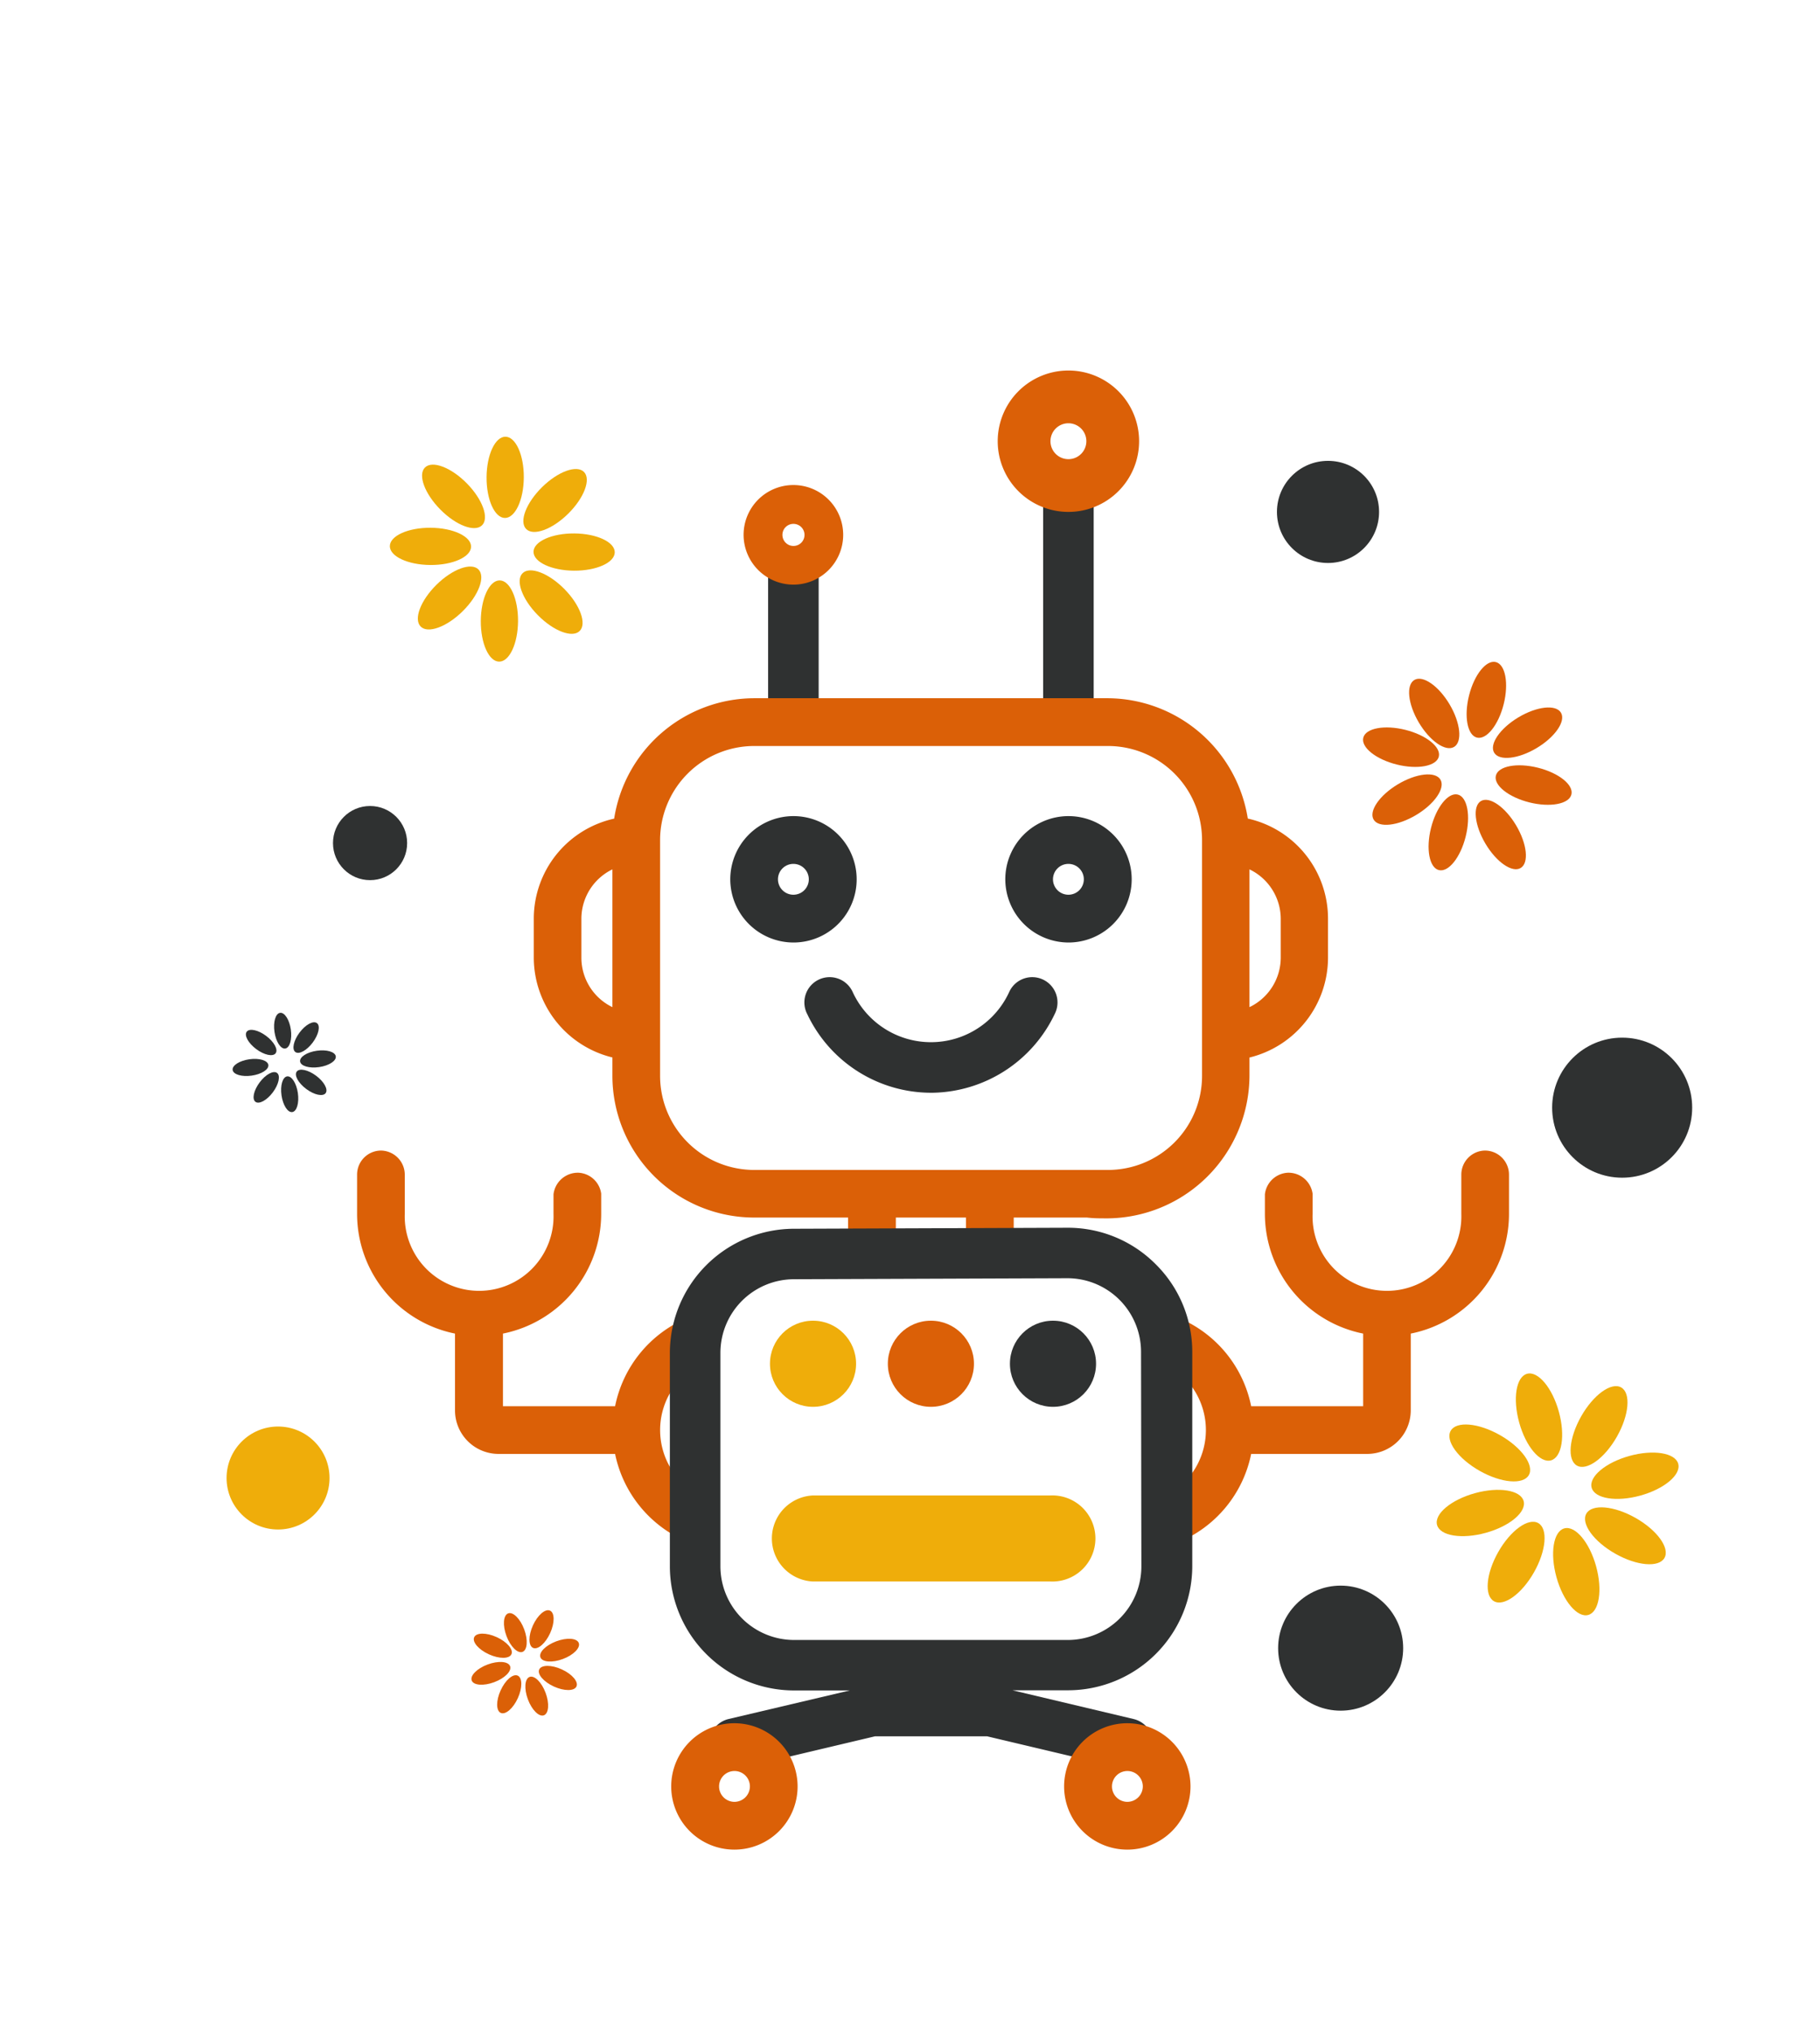 <svg id="Layer_2" data-name="Layer 2" xmlns="http://www.w3.org/2000/svg" viewBox="0 0 216 241.13"><defs><style>.cls-1{fill:#2f3131;}.cls-2{fill:#db6007;}.cls-3{fill:#efad0a;}</style></defs><title>Artboard 5</title><path class="cls-1" d="M95.76,120.25a16.27,16.27,0,0,0,14.72,9.43h.24a16.35,16.35,0,0,0,14.49-9.42,3,3,0,1,0-5.44-2.53,10.22,10.22,0,0,1-18.57,0,3,3,0,1,0-5.44,2.53Z"/><path class="cls-1" d="M94.16,86.37a3,3,0,0,0,3-3V68.29a3,3,0,1,0-6,0V83.37A3,3,0,0,0,94.16,86.37Z"/><path class="cls-1" d="M126.8,86.37a3,3,0,0,0,3-3V57.57a3,3,0,0,0-6,0v25.8A3,3,0,0,0,126.8,86.37Z"/><path class="cls-1" d="M94.16,111.85a7.5,7.5,0,1,0-7.49-7.5A7.51,7.51,0,0,0,94.16,111.85Zm0-9.33a1.83,1.83,0,1,1-1.83,1.83A1.83,1.83,0,0,1,94.16,102.52Z"/><path class="cls-2" d="M94.16,69.38a5.91,5.91,0,1,0-5.91-5.91A5.92,5.92,0,0,0,94.16,69.38Zm0-7.21a1.31,1.31,0,1,1-1.3,1.3A1.3,1.3,0,0,1,94.16,62.17Z"/><path class="cls-2" d="M126.8,60.75a8.39,8.39,0,1,0-8.39-8.39A8.39,8.39,0,0,0,126.8,60.75Zm0-10.52a2.13,2.13,0,1,1-2.13,2.13A2.13,2.13,0,0,1,126.8,50.23Z"/><path class="cls-1" d="M126.8,111.85a7.5,7.5,0,1,0-7.49-7.5A7.52,7.52,0,0,0,126.8,111.85Zm0-9.33a1.83,1.83,0,1,1-1.83,1.83A1.83,1.83,0,0,1,126.8,102.52Z"/><path class="cls-2" d="M82.33,183.32v-6.25l-.21-.14a8.79,8.79,0,0,1,0-14.44l.21-.15v-6.26l-.69.29A14.44,14.44,0,0,0,73,166.88H59.69v-8.62a14.51,14.51,0,0,0,11.66-14.2v-2.4a2.87,2.87,0,0,0-2.71-2.49h-.11a2.91,2.91,0,0,0-2.84,2.56v2.33a8.83,8.83,0,1,1-17.65,0V139.4a2.87,2.87,0,0,0-2.83-2.86,2.85,2.85,0,0,0-2.83,2.86v4.66A14.49,14.49,0,0,0,54,158.26v9.12a5.17,5.17,0,0,0,5.16,5.16H73A14.45,14.45,0,0,0,81.64,183Z"/><path class="cls-2" d="M176.2,136.54h0a2.86,2.86,0,0,0-2.77,2.86v4.66a8.83,8.83,0,1,1-17.65,0v-2.4a2.89,2.89,0,0,0-2.83-2.49h-.11a2.89,2.89,0,0,0-2.72,2.56v2.33a14.51,14.51,0,0,0,11.66,14.2v8.62H148.49a14.44,14.44,0,0,0-8.67-10.51l-.69-.29v6.26l.21.15a8.79,8.79,0,0,1,0,14.44l-.21.14v6.25l.69-.28a14.45,14.45,0,0,0,8.67-10.5h13.78a5.17,5.17,0,0,0,5.16-5.16v-9.12a14.49,14.49,0,0,0,11.66-14.2V139.4A2.86,2.86,0,0,0,176.2,136.54Z"/><path class="cls-2" d="M130.77,144.58a17,17,0,0,0,17.52-16.91V125.5a12.22,12.22,0,0,0,9.32-11.82V109a12.17,12.17,0,0,0-9.52-11.86,16.92,16.92,0,0,0-16.63-14.28h-42A16.87,16.87,0,0,0,72.89,97.15,12.17,12.17,0,0,0,63.35,109v4.67a12.22,12.22,0,0,0,9.33,11.82v2.17A16.84,16.84,0,0,0,89.5,144.49h11.15v4h5.67v-4h8.32v4h5.67v-4H129A13.92,13.92,0,0,0,130.77,144.58ZM72.68,103.17v16.35A6.52,6.52,0,0,1,69,113.68V109A6.52,6.52,0,0,1,72.68,103.17Zm5.66-3.48A11.18,11.18,0,0,1,89.5,88.53h42a11.17,11.17,0,0,1,11.16,11.16v28a11.16,11.16,0,0,1-11.16,11.15h-42a11.17,11.17,0,0,1-11.16-11.15Zm69.95,19.83V103.17A6.53,6.53,0,0,1,152,109v4.67A6.53,6.53,0,0,1,148.29,119.52Z"/><circle class="cls-3" cx="96.49" cy="161.84" r="5.11"/><circle class="cls-2" cx="110.48" cy="161.84" r="5.11"/><circle class="cls-1" cx="124.97" cy="161.84" r="5.11"/><path class="cls-3" d="M124.67,177.47H96.49a5.11,5.11,0,0,0,0,10.21h28.18a5.11,5.11,0,1,0,0-10.21Z"/><path class="cls-1" d="M137.13,150a14.67,14.67,0,0,0-10.4-4.3h-.06l-32.49.12A14.76,14.76,0,0,0,79.5,160.54v25.34a14.75,14.75,0,0,0,14.74,14.73h6.61L86.47,204a3,3,0,0,0,1.39,5.84l16-3.79h13.28l16,3.79a3.42,3.42,0,0,0,.7.08,3,3,0,0,0,.69-5.92l-14.37-3.41h6.61a14.75,14.75,0,0,0,14.73-14.73V160.42A14.64,14.64,0,0,0,137.13,150Zm-1.67,35.89a8.74,8.74,0,0,1-8.73,8.73H94.24a8.75,8.75,0,0,1-8.74-8.73V160.54a8.74,8.74,0,0,1,8.7-8.73l32.49-.12h0a8.74,8.74,0,0,1,8.73,8.73Z"/><path class="cls-2" d="M87.17,204.5a7.5,7.5,0,1,0,7.49,7.5A7.51,7.51,0,0,0,87.17,204.5Zm0,9.33A1.83,1.83,0,1,1,89,212,1.84,1.84,0,0,1,87.17,213.83Z"/><path class="cls-2" d="M133.8,204.5a7.5,7.5,0,1,0,7.49,7.5A7.51,7.51,0,0,0,133.8,204.5Zm0,9.33a1.83,1.83,0,1,1,1.83-1.83A1.84,1.84,0,0,1,133.8,213.83Z"/><ellipse class="cls-3" cx="51.09" cy="64.84" rx="2.21" ry="4.82" transform="translate(-14.08 115.51) rotate(-89.63)"/><ellipse class="cls-3" cx="53.35" cy="70.97" rx="4.82" ry="2.21" transform="translate(-34.47 57.94) rotate(-44.63)"/><ellipse class="cls-3" cx="59.28" cy="73.7" rx="4.82" ry="2.21" transform="translate(-14.81 132.5) rotate(-89.63)"/><ellipse class="cls-3" cx="65.4" cy="71.45" rx="2.21" ry="4.82" transform="translate(-31.33 66.55) rotate(-44.63)"/><ellipse class="cls-3" cx="68.14" cy="65.52" rx="2.21" ry="4.82" transform="translate(2.18 133.23) rotate(-89.63)"/><ellipse class="cls-3" cx="65.88" cy="59.39" rx="4.82" ry="2.21" transform="translate(-22.73 63.41) rotate(-44.63)"/><ellipse class="cls-3" cx="59.96" cy="56.66" rx="4.82" ry="2.21" transform="translate(2.91 116.24) rotate(-89.63)"/><ellipse class="cls-3" cx="53.83" cy="58.91" rx="2.21" ry="4.82" transform="translate(-25.87 54.8) rotate(-44.63)"/><ellipse class="cls-2" cx="166.27" cy="88.66" rx="2.12" ry="4.62" transform="translate(39.88 228.42) rotate(-75.94)"/><ellipse class="cls-2" cx="166.99" cy="94.88" rx="4.62" ry="2.12" transform="translate(-25.02 99.37) rotate(-30.94)"/><ellipse class="cls-2" cx="171.89" cy="98.77" rx="4.62" ry="2.12" transform="translate(34.32 241.52) rotate(-75.94)"/><ellipse class="cls-2" cx="178.11" cy="98.06" rx="2.12" ry="4.62" transform="matrix(0.86, -0.51, 0.51, 0.86, -25.07, 105.54)"/><ellipse class="cls-2" cx="182" cy="93.16" rx="2.12" ry="4.62" transform="translate(47.43 247.08) rotate(-75.94)"/><ellipse class="cls-2" cx="181.29" cy="86.94" rx="4.62" ry="2.12" transform="translate(-18.9 105.59) rotate(-30.94)"/><ellipse class="cls-2" cx="176.39" cy="83.05" rx="4.62" ry="2.12" transform="translate(52.99 233.98) rotate(-75.94)"/><ellipse class="cls-2" cx="170.17" cy="83.76" rx="2.12" ry="4.62" transform="matrix(0.86, -0.51, 0.51, 0.86, -18.85, 99.42)"/><ellipse class="cls-3" cx="176.81" cy="172.43" rx="2.44" ry="5.33" transform="translate(-60.37 241.28) rotate(-60.47)"/><ellipse class="cls-3" cx="175.69" cy="179.56" rx="5.33" ry="2.44" transform="translate(-41.53 53.36) rotate(-15.47)"/><ellipse class="cls-3" cx="179.94" cy="185.4" rx="5.33" ry="2.44" transform="translate(-70.07 250.57) rotate(-60.47)"/><ellipse class="cls-3" cx="187.07" cy="186.52" rx="2.44" ry="5.33" transform="translate(-42.97 56.65) rotate(-15.47)"/><ellipse class="cls-3" cx="192.91" cy="182.27" rx="2.44" ry="5.33" transform="translate(-60.77 260.27) rotate(-60.47)"/><ellipse class="cls-3" cx="194.03" cy="175.14" rx="5.33" ry="2.44" transform="translate(-39.68 58.09) rotate(-15.47)"/><ellipse class="cls-3" cx="189.78" cy="169.3" rx="5.33" ry="2.44" transform="translate(-51.07 250.97) rotate(-60.47)"/><ellipse class="cls-3" cx="182.65" cy="168.18" rx="2.44" ry="5.33" transform="translate(-38.24 54.8) rotate(-15.47)"/><ellipse class="cls-2" cx="58.49" cy="195.28" rx="1.12" ry="2.43" transform="translate(-143.46 167.51) rotate(-65.49)"/><ellipse class="cls-2" cx="58.27" cy="198.57" rx="2.43" ry="1.12" transform="translate(-65.83 32.97) rotate(-20.49)"/><ellipse class="cls-2" cx="60.44" cy="201.05" rx="2.43" ry="1.12" transform="translate(-147.57 172.65) rotate(-65.49)"/><ellipse class="cls-2" cx="63.72" cy="201.27" rx="1.12" ry="2.43" transform="translate(-66.44 35.05) rotate(-20.49)"/><ellipse class="cls-2" cx="66.21" cy="199.11" rx="1.12" ry="2.43" transform="translate(-142.43 176.77) rotate(-65.49)"/><ellipse class="cls-2" cx="66.43" cy="195.82" rx="2.43" ry="1.12" transform="translate(-64.36 35.65) rotate(-20.49)"/><ellipse class="cls-2" cx="64.27" cy="193.34" rx="2.43" ry="1.12" transform="translate(-138.31 171.62) rotate(-65.49)"/><ellipse class="cls-2" cx="60.98" cy="193.11" rx="1.12" ry="2.43" transform="matrix(0.94, -0.35, 0.35, 0.94, -63.75, 33.57)"/><ellipse class="cls-1" cx="31" cy="123.72" rx="0.98" ry="2.14" transform="translate(-86.7 74.57) rotate(-53.27)"/><ellipse class="cls-1" cx="30.2" cy="126.51" rx="2.14" ry="0.98" transform="matrix(0.99, -0.14, 0.14, 0.99, -17.88, 5.66)"/><ellipse class="cls-1" cx="31.6" cy="129.05" rx="2.14" ry="0.98" transform="translate(-90.73 77.19) rotate(-53.27)"/><ellipse class="cls-1" cx="34.38" cy="129.86" rx="0.98" ry="2.14" transform="translate(-18.32 6.29) rotate(-8.27)"/><ellipse class="cls-1" cx="36.93" cy="128.46" rx="0.98" ry="2.14" transform="translate(-88.11 81.22) rotate(-53.27)"/><ellipse class="cls-1" cx="37.73" cy="125.67" rx="2.14" ry="0.98" transform="translate(-17.68 6.73) rotate(-8.27)"/><ellipse class="cls-1" cx="36.33" cy="123.13" rx="2.14" ry="0.98" transform="translate(-84.08 78.61) rotate(-53.27)"/><ellipse class="cls-1" cx="33.54" cy="122.32" rx="0.98" ry="2.14" transform="translate(-17.24 6.09) rotate(-8.27)"/><circle class="cls-1" cx="192.52" cy="131.45" r="8.31"/><circle class="cls-1" cx="159.11" cy="195.59" r="7.42"/><circle class="cls-1" cx="157.61" cy="60.75" r="6.06"/><circle class="cls-3" cx="33" cy="175.4" r="6.11"/><circle class="cls-1" cx="43.92" cy="100.05" r="4.4"/></svg>